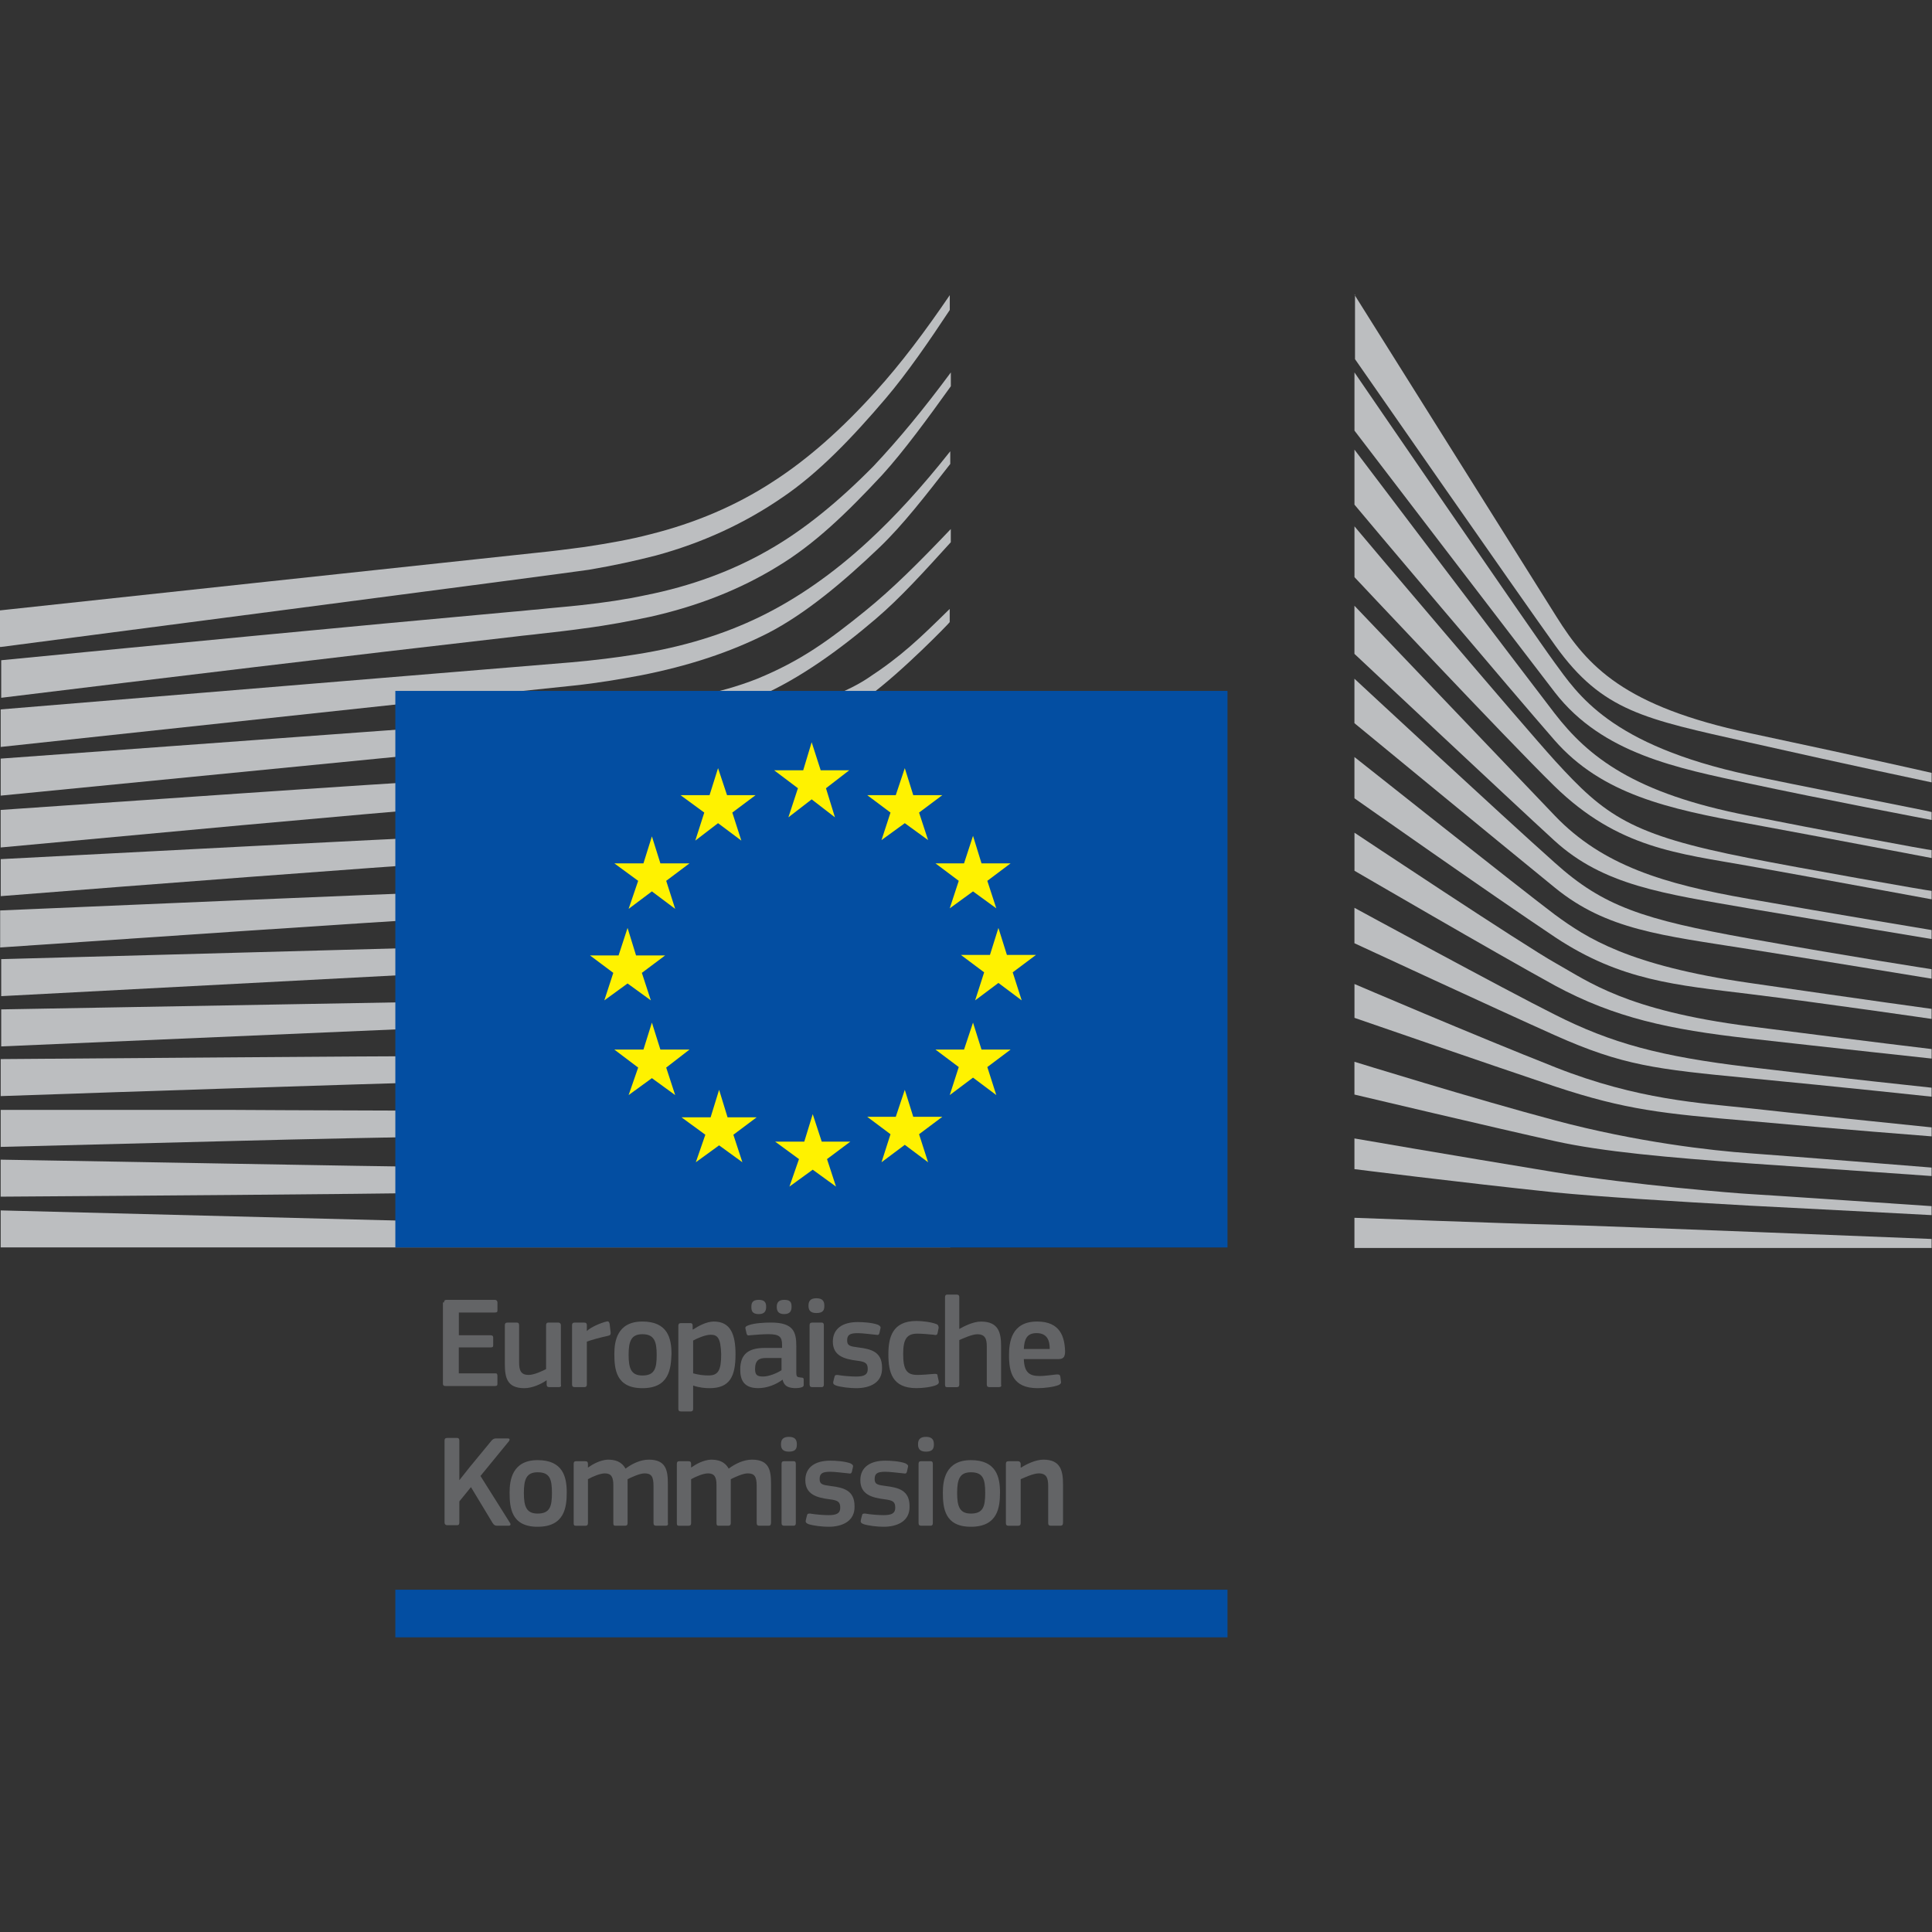 <?xml version="1.0" encoding="utf-8"?>
<!-- Generator: Adobe Illustrator 24.3.0, SVG Export Plug-In . SVG Version: 6.00 Build 0)  -->
<svg version="1.1" id="Layer_1" xmlns="http://www.w3.org/2000/svg" xmlns:xlink="http://www.w3.org/1999/xlink" x="0px" y="0px"
	 viewBox="0 0 512 512" style="enable-background:new 0 0 512 512;" xml:space="preserve">
<rect x="0" y="0" width="512" height="512" fill="#333333" stroke="none"/>
<style type="text/css">
	.st0{fill:#636466;}
	.st1{fill:#034EA2;}
	.st2{fill:#BCBEC0;}
	.st3{fill:#FFF200;}
</style>
<g id="XMLID_1_">
	<path id="XMLID_23_" class="st0" d="M117.67,345.17c0-0.42,0.14-0.7,0.7-0.7h12.76c0.42,0,0.7,0.28,0.7,0.7v2.1
		c0,0.42-0.14,0.56-0.7,0.56h-9.53v6.03H130c0.42,0,0.7,0.14,0.7,0.56v2.1c0,0.42-0.14,0.56-0.7,0.56h-8.41v6.87h9.67
		c0.42,0,0.56,0.14,0.56,0.7v2.1c0,0.42-0.14,0.56-0.7,0.56h-13.04c-0.42,0-0.7-0.14-0.7-0.56v-21.59H117.67z"/>
	<path id="XMLID_24_" class="st0" d="M148.09,367.6h-2.52c-0.56,0-0.7-0.28-0.7-0.7v-1.12l0,0c-1.4,0.98-3.79,2.1-5.89,2.1
		c-4.63,0-5.19-2.8-5.19-6.45v-10.23c0-0.42,0.14-0.7,0.7-0.7h2.52c0.42,0,0.56,0.28,0.56,0.7v9.81c0,2.1,0.42,3.36,2.52,3.36
		c1.54,0,3.79-1.12,4.63-1.54v-11.64c0-0.42,0.14-0.7,0.7-0.7h2.52c0.42,0,0.7,0.28,0.7,0.7v15.7
		C148.79,367.32,148.65,367.6,148.09,367.6"/>
	<path id="XMLID_25_" class="st0" d="M155.52,366.9c0,0.42-0.14,0.7-0.7,0.7h-2.52c-0.42,0-0.7-0.14-0.7-0.7v-15.7
		c0-0.42,0.14-0.7,0.7-0.7h2.52c0.56,0,0.7,0.28,0.7,0.7v1.54l0,0c0.98-0.98,3.5-2.1,5.19-2.52c0.42-0.14,0.7,0,0.84,0.56l0.28,2.38
		c0,0.42,0,0.7-0.7,0.84c-1.96,0.42-4.49,1.12-5.61,1.54V366.9z"/>
	<path id="XMLID_28_" class="st0" d="M170.24,353.58c-2.94,0-3.65,1.82-3.65,5.47s0.7,5.47,3.65,5.47c3.22,0,3.79-1.82,3.79-5.47
		S173.32,353.58,170.24,353.58 M170.24,367.88c-7.01,0-7.43-5.05-7.43-9.11c0-3.22,0.7-8.55,7.43-8.55c6.73,0,7.71,4.49,7.71,8.55
		C177.81,362.69,177.39,367.88,170.24,367.88"/>
	<path id="XMLID_31_" class="st0" d="M188.32,353.72c-1.4,0-3.65,0.98-4.63,1.54v8.69c1.54,0.42,2.8,0.56,4.07,0.56
		c2.52,0,3.36-1.26,3.36-5.61C190.99,354.56,190.15,353.72,188.32,353.72 M188.04,367.88c-1.12,0-2.8-0.14-4.35-0.7l0,0v6.17
		c0,0.42-0.14,0.7-0.7,0.7h-2.52c-0.56,0-0.7-0.28-0.7-0.7v-22.01c0-0.42,0.14-0.7,0.7-0.7H183c0.42,0,0.56,0.28,0.56,0.7v0.98h0.14
		c1.26-0.84,3.5-2.1,5.47-2.1c4.49,0,5.75,3.5,5.75,8.69C194.91,364.65,193.51,367.88,188.04,367.88"/>
	<path id="XMLID_36_" class="st0" d="M205.85,346.29c0-0.98,0.42-1.82,1.96-1.82c1.68,0,1.96,0.7,1.96,1.82
		c0,0.98-0.28,1.96-1.96,1.96S205.85,347.27,205.85,346.29 M207.11,359.89h-4.21c-1.68,0-2.8,0.56-2.8,2.94
		c0,1.54,0.56,1.96,2.1,1.96s3.65-0.84,4.91-1.68V359.89z M199.12,346.29c0-0.98,0.28-1.82,1.96-1.82c1.54,0,1.96,0.7,1.96,1.82
		c0,0.98-0.28,1.96-1.96,1.96C199.26,348.25,199.12,347.27,199.12,346.29 M207.39,365.63c-1.68,1.26-4.07,2.24-6.45,2.24
		c-3.65,0-4.77-1.96-4.77-4.91c0-4.07,2.1-5.75,6.59-5.75h4.49v-0.84c0-2.1-0.7-2.8-3.65-2.8c-1.12,0-3.36,0.14-4.77,0.28
		c-0.7,0.14-0.84,0-0.98-0.42l-0.28-1.26c-0.14-0.42,0-0.7,0.84-0.98c1.54-0.56,4.21-0.7,5.89-0.7c6.03,0,6.73,2.52,6.73,6.31v6.73
		c0,1.4,0.14,1.4,1.26,1.54c0.56,0,0.7,0.14,0.7,0.56v1.4c0,0.42-0.28,0.56-0.84,0.7c-0.56,0.14-1.12,0.14-1.68,0.14
		C208.79,367.74,207.81,367.32,207.39,365.63L207.39,365.63z"/>
	<path id="XMLID_39_" class="st0" d="M218.33,366.9c0,0.42-0.14,0.7-0.56,0.7h-2.52c-0.42,0-0.7-0.14-0.7-0.7v-15.7
		c0-0.42,0.14-0.7,0.7-0.7h2.52c0.42,0,0.56,0.28,0.56,0.7V366.9z M216.36,347.97c-1.82,0-2.1-0.98-2.1-1.96
		c0-1.12,0.42-1.96,2.1-1.96c1.68,0,2.1,0.84,2.1,1.96C218.47,347.13,218.19,347.97,216.36,347.97"/>
	<path id="XMLID_40_" class="st0" d="M226.88,367.88c-1.68,0-4.07-0.28-5.33-0.7c-0.7-0.28-0.84-0.56-0.7-1.12l0.28-1.12
		c0.14-0.56,0.28-0.56,0.84-0.56c1.54,0.28,3.79,0.42,4.91,0.42c2.24,0,3.08-0.56,3.08-1.96c0-1.54-0.56-1.96-2.8-2.24
		c-3.36-0.42-6.45-1.26-6.45-5.05c0-3.5,2.66-5.19,6.59-5.19c1.4,0,3.79,0.14,5.33,0.7c0.56,0.28,0.84,0.56,0.7,0.98l-0.28,1.26
		c-0.14,0.42-0.28,0.56-0.98,0.42c-1.54-0.14-3.5-0.42-4.77-0.42c-2.24,0-2.8,0.56-2.8,1.96s0.84,1.54,2.94,1.82
		c3.36,0.42,6.31,1.12,6.31,5.33C233.89,366.48,230.52,367.88,226.88,367.88"/>
	<path id="XMLID_41_" class="st0" d="M248.75,365.91c0.14,0.56,0,0.84-0.56,1.12c-1.26,0.56-3.65,0.84-5.33,0.84
		c-6.45,0-7.43-4.21-7.43-8.97c0-4.35,0.98-8.83,7.43-8.83c1.54,0,3.93,0.28,5.33,0.84c0.42,0.14,0.56,0.56,0.56,0.98l-0.28,1.4
		c-0.14,0.56-0.42,0.56-1.12,0.42c-1.4-0.14-3.08-0.28-4.21-0.28c-2.8,0-3.79,1.4-3.79,5.33c0,4.35,0.98,5.61,3.79,5.61
		c0.98,0,3.08-0.14,4.49-0.28c0.56,0,0.84,0,0.84,0.56L248.75,365.91z"/>
	<path id="XMLID_42_" class="st0" d="M264.73,367.6h-2.52c-0.42,0-0.7-0.14-0.7-0.7c0-3.36,0-6.73,0-10.09
		c0-1.96-0.42-3.22-2.52-3.22c-1.4,0-3.79,1.12-4.77,1.54v11.78c0,0.42-0.14,0.7-0.7,0.7h-2.52c-0.42,0-0.56-0.14-0.56-0.7v-23.13
		c0-0.42,0.14-0.7,0.56-0.7h2.52c0.56,0,0.7,0.28,0.7,0.7v8.41c1.26-0.7,3.65-1.96,5.75-1.96c4.77,0,5.33,3.08,5.33,6.59v10.09
		C265.43,367.32,265.29,367.6,264.73,367.6"/>
	<path id="XMLID_45_" class="st0" d="M271.32,357.5h6.87c0-2.1-0.56-4.21-3.5-4.21C272.16,353.3,271.46,354.84,271.32,357.5
		 M271.32,360.17c0.14,3.5,1.4,4.49,4.21,4.49c1.26,0,3.22-0.28,4.49-0.42c0.56,0,0.84,0,0.98,0.56l0.14,1.12
		c0.14,0.56,0,0.84-0.56,1.12c-1.4,0.56-3.93,0.84-5.61,0.84c-6.59,0-7.57-4.21-7.57-8.69c0-3.36,0.56-8.97,7.43-8.97
		c6.17,0,7.29,4.07,7.43,7.85c0,1.26-0.28,2.1-1.68,2.1H271.32z"/>
	<path id="XMLID_46_" class="st0" d="M121.73,392.27l2.66-3.36l5.89-7.15c0.28-0.28,0.56-0.56,1.12-0.56h3.22
		c0.42,0,0.56,0.28,0.28,0.7l-7.57,9.25l7.85,12.48c0.28,0.42,0,0.7-0.28,0.7h-3.22c-0.56,0-0.84-0.28-1.12-0.7l-5.75-9.53
		l-3.08,3.79v5.61c0,0.42-0.14,0.7-0.56,0.7h-2.66c-0.42,0-0.7-0.28-0.7-0.7v-21.73c0-0.42,0.14-0.7,0.7-0.7h2.66
		c0.42,0,0.56,0.28,0.56,0.7V392.27L121.73,392.27z"/>
	<path id="XMLID_49_" class="st0" d="M142.48,390.17c-2.94,0-3.65,1.82-3.65,5.47s0.7,5.47,3.65,5.47c3.22,0,3.79-1.82,3.79-5.47
		S145.71,390.17,142.48,390.17 M142.48,404.61c-7.01,0-7.43-5.05-7.43-9.11c0-3.22,0.7-8.55,7.43-8.55s7.71,4.49,7.71,8.55
		C150.19,399.42,149.63,404.61,142.48,404.61"/>
	<path id="XMLID_50_" class="st0" d="M176.41,404.33h-2.52c-0.42,0-0.7-0.14-0.7-0.7v-9.81c0-2.52-0.56-3.36-2.38-3.36
		c-1.26,0-3.36,0.98-4.49,1.54c0,0.28,0,0.98,0,1.82v9.81c0,0.42-0.14,0.7-0.7,0.7h-2.52c-0.42,0-0.56-0.14-0.56-0.7v-10.09
		c0-2.1-0.56-3.08-2.24-3.08c-1.26,0-3.22,0.84-4.49,1.54v11.64c0,0.42-0.14,0.7-0.7,0.7h-2.52c-0.42,0-0.56-0.14-0.56-0.7v-15.7
		c0-0.42,0.14-0.7,0.56-0.7h2.52c0.56,0,0.7,0.28,0.7,0.7v0.98l0,0c1.4-0.98,3.22-1.96,5.19-2.1c1.96,0,3.65,0.42,4.77,2.38
		c1.68-1.26,3.93-2.38,6.17-2.38c4.63,0,5.05,2.94,5.05,6.45v10.23C177.11,404.05,176.97,404.33,176.41,404.33"/>
	<path id="XMLID_51_" class="st0" d="M203.75,404.33h-2.52c-0.42,0-0.7-0.14-0.7-0.7v-9.81c0-2.52-0.56-3.36-2.38-3.36
		c-1.26,0-3.36,0.98-4.49,1.54c0,0.28,0,0.98,0,1.82v9.81c0,0.42-0.14,0.7-0.7,0.7h-2.52c-0.42,0-0.56-0.14-0.56-0.7v-10.09
		c0-2.1-0.56-3.08-2.24-3.08c-1.26,0-3.22,0.84-4.49,1.54v11.64c0,0.42-0.14,0.7-0.7,0.7h-2.52c-0.42,0-0.56-0.14-0.56-0.7v-15.7
		c0-0.42,0.14-0.7,0.56-0.7h2.52c0.56,0,0.7,0.28,0.7,0.7v0.98l0,0c1.4-0.98,3.22-1.96,5.19-2.1c1.96,0,3.65,0.42,4.77,2.38
		c1.68-1.26,3.93-2.38,6.17-2.38c4.63,0,5.05,2.94,5.05,6.45v10.23C204.31,404.05,204.17,404.33,203.75,404.33"/>
	<path id="XMLID_54_" class="st0" d="M210.9,403.63c0,0.42-0.14,0.7-0.56,0.7h-2.52c-0.42,0-0.7-0.14-0.7-0.7v-15.7
		c0-0.42,0.14-0.7,0.7-0.7h2.52c0.42,0,0.56,0.28,0.56,0.7V403.63z M209.07,384.7c-1.82,0-2.1-0.98-2.1-1.96
		c0-1.12,0.42-1.96,2.1-1.96c1.68,0,2.1,0.84,2.1,1.96C211.18,383.86,210.9,384.7,209.07,384.7"/>
	<path id="XMLID_55_" class="st0" d="M219.59,404.61c-1.68,0-4.07-0.28-5.33-0.7c-0.7-0.28-0.84-0.56-0.7-1.12l0.28-1.12
		c0.14-0.56,0.28-0.56,0.84-0.56c1.54,0.28,3.79,0.42,4.91,0.42c2.24,0,3.08-0.56,3.08-1.96c0-1.54-0.56-1.96-2.8-2.24
		c-3.36-0.42-6.45-1.26-6.45-5.05c0-3.5,2.66-5.19,6.59-5.19c1.4,0,3.79,0.14,5.33,0.7c0.56,0.28,0.84,0.56,0.7,0.98l-0.28,1.26
		c-0.14,0.42-0.28,0.56-0.98,0.42c-1.54-0.14-3.5-0.42-4.77-0.42c-2.24,0-2.8,0.56-2.8,1.96c0,1.4,0.84,1.54,2.94,1.82
		c3.36,0.42,6.31,1.12,6.31,5.33C226.6,403.21,223.09,404.61,219.59,404.61"/>
	<path id="XMLID_56_" class="st0" d="M234.17,404.61c-1.68,0-4.07-0.28-5.33-0.7c-0.7-0.28-0.84-0.56-0.7-1.12l0.28-1.12
		c0.14-0.56,0.28-0.56,0.84-0.56c1.54,0.28,3.79,0.42,4.91,0.42c2.24,0,3.08-0.56,3.08-1.96c0-1.54-0.56-1.96-2.8-2.24
		c-3.36-0.42-6.45-1.26-6.45-5.05c0-3.5,2.66-5.19,6.59-5.19c1.4,0,3.79,0.14,5.33,0.7c0.56,0.28,0.84,0.56,0.7,0.98l-0.28,1.26
		c-0.14,0.42-0.28,0.56-0.98,0.42c-1.54-0.14-3.5-0.42-4.77-0.42c-2.24,0-2.8,0.56-2.8,1.96c0,1.4,0.84,1.54,2.94,1.82
		c3.36,0.42,6.31,1.12,6.31,5.33C241.18,403.21,237.67,404.61,234.17,404.61"/>
	<path id="XMLID_59_" class="st0" d="M247.21,403.63c0,0.42-0.14,0.7-0.56,0.7h-2.52c-0.42,0-0.7-0.14-0.7-0.7v-15.7
		c0-0.42,0.14-0.7,0.7-0.7h2.52c0.42,0,0.56,0.28,0.56,0.7V403.63z M245.39,384.7c-1.82,0-2.1-0.98-2.1-1.96
		c0-1.12,0.42-1.96,2.1-1.96c1.68,0,2.1,0.84,2.1,1.96C247.49,383.86,247.21,384.7,245.39,384.7"/>
	<path id="XMLID_62_" class="st0" d="M257.3,390.17c-2.94,0-3.65,1.82-3.65,5.47s0.7,5.47,3.65,5.47c3.22,0,3.79-1.82,3.79-5.47
		C261.09,391.99,260.53,390.17,257.3,390.17 M257.3,404.61c-7.01,0-7.43-5.05-7.43-9.11c0-3.22,0.7-8.55,7.43-8.55
		c6.73,0,7.71,4.49,7.71,8.55C265.01,399.42,264.45,404.61,257.3,404.61"/>
	<path id="XMLID_63_" class="st0" d="M281,404.33h-2.52c-0.42,0-0.7-0.14-0.7-0.7v-9.81c0-2.1-0.42-3.36-2.52-3.36
		c-1.4,0-3.79,1.12-4.77,1.54v11.64c0,0.42-0.14,0.7-0.7,0.7h-2.52c-0.42,0-0.7-0.14-0.7-0.7v-15.7c0-0.42,0.14-0.7,0.7-0.7h2.52
		c0.42,0,0.7,0.28,0.7,0.7v0.98h0.14c1.26-0.84,3.79-2.1,5.89-2.1c4.63,0,5.19,3.08,5.19,6.59v10.09
		C281.7,404.05,281.56,404.33,281,404.33"/>
	<rect id="XMLID_64_" x="104.77" y="421.29" class="st1" width="220.53" height="12.62"/>
	<path id="XMLID_65_" class="st2" d="M0.18,171.46c0,0,151.69-19.77,155.9-20.47c6.59-1.12,12.34-2.38,17.81-3.79
		c12.34-3.36,23.55-8.55,33.51-15.42c9.53-6.45,18.51-15.84,27.34-26.22c5.61-6.59,11.5-15.14,16.96-23.41v-3.93
		c-6.59,9.67-12.9,18.09-19.63,25.52c-8.83,9.81-17.95,17.95-27.34,23.97c-9.67,6.31-20.61,10.94-32.39,13.88
		c-5.33,1.4-10.94,2.38-17.38,3.36c-4.21,0.56-8.55,1.12-12.76,1.54c-1.68,0.14-142.3,15.28-142.3,15.28v9.67H0.18z"/>
	<path id="XMLID_66_" class="st2" d="M203.61,145.81c-9.53,5.47-20.47,9.53-32.53,11.92c-5.19,1.12-10.8,1.96-17.24,2.66
		c-3.79,0.42-7.57,0.7-11.36,1.12c-2.1,0.14-4.07,0.42-6.17,0.56c-46.41,4.21-92.67,8.69-135.99,12.9v9.95
		c43.6-5.33,90.15-10.94,136.55-16.26c2.1-0.28,4.07-0.42,6.17-0.7c3.79-0.42,7.57-0.84,11.5-1.4c6.59-0.84,12.34-1.96,17.66-3.08
		c12.62-2.8,23.97-7.29,33.79-13.32c9.81-5.89,18.37-14.16,27.76-24.25c5.75-6.31,12.2-15.14,18.23-23.55V98.7
		c-7.15,9.67-13.88,17.81-20.47,24.81C222.25,132.91,213,140.48,203.61,145.81"/>
	<path id="XMLID_67_" class="st2" d="M230.1,143.42c-9.25,8.55-18.93,15.28-28.74,20.05c-9.53,4.63-20.33,7.99-32.81,9.95
		c-5.19,0.84-10.8,1.54-17.1,2.1L0.18,188v9.95l134.45-14.44l17.38-1.82c6.59-0.7,12.2-1.68,17.52-2.66
		c12.9-2.52,23.97-6.17,33.93-11.22c10.09-5.19,20.19-13.74,29.58-22.71c6.31-6.03,12.34-13.88,18.79-22.15v-3.36
		C244.4,128.98,237.25,136.83,230.1,143.42"/>
	<path id="XMLID_68_" class="st2" d="M193.51,194.73c-8.83,4.91-15.42,7.85-28.04,9.11c-7.57,0.84-15.42,1.26-22.99,1.54
		c-3.65,0.14-7.29,0.42-10.94,0.56c-22.85,1.26-45.28,2.8-68.14,4.35l-63.23,4.35v9.95l63.79-5.89c20.61-1.82,44.58-4.07,68-5.89
		l16.96-1.26c6.59-0.56,12.06-1.12,17.1-1.68c12.9-1.68,23.97-4.35,33.79-7.99c10.51-3.93,20.47-10.09,30.42-17.38
		c8.97-6.59,21.45-19.49,21.45-19.63v-3.5c-8.13,7.99-12.76,12.48-21.73,18.37C219.59,186.6,201.36,190.25,193.51,194.73"/>
	<path id="XMLID_69_" class="st2" d="M196.74,213.52c-9.53,2.8-20.33,4.77-32.81,5.89c-5.05,0.42-10.51,0.84-16.82,0.98l-16.96,0.7
		c-42.06,1.96-83.84,4.21-129.96,6.59v9.81c44.02-3.5,87.2-6.73,130.38-9.81l16.82-1.12c6.45-0.42,11.92-0.84,16.96-1.54
		c12.9-1.4,23.83-3.65,33.65-6.87c10.8-3.5,21.45-8.41,31.4-14.86c7.43-4.77,14.72-10.37,22.43-17.1v-0.14
		c-8.41,7.29-16.4,8.83-24.53,13.74C217.63,205.81,207.25,210.44,196.74,213.52"/>
	<path id="XMLID_70_" class="st2" d="M195.19,229.92c-9.67,2.24-20.05,3.79-32.81,4.63c-4.91,0.28-10.23,0.56-16.68,0.84
		l-16.82,0.56c-42.2,1.54-85.1,3.5-128.84,5.33v9.81c43.46-2.94,86.08-5.89,129.12-8.55l16.68-0.98c6.59-0.42,11.92-0.7,16.82-1.26
		c13.04-1.26,23.69-2.94,33.51-5.47c11.08-2.8,21.73-7.01,31.82-12.48c7.85-4.21,15.56-9.25,23.69-15.28v-4.21
		c-8.69,6.31-17.1,11.5-25.52,15.7C216.36,223.61,205.99,227.4,195.19,229.92"/>
	<path id="XMLID_71_" class="st2" d="M193.79,246.05c-9.67,1.82-20.05,2.94-32.67,3.65c-4.77,0.28-9.81,0.42-16.54,0.56L0.32,254.18
		v9.81l128-6.73l16.54-0.84c6.45-0.28,11.78-0.56,16.68-0.98c12.9-0.98,23.41-2.38,33.23-4.49c11.22-2.38,22.01-5.75,32.25-10.09
		c8.27-3.5,16.4-7.85,25.1-13.04v-4.07c-9.11,5.33-17.81,9.67-26.5,13.18C215.24,241,204.59,243.94,193.79,246.05"/>
	<path id="XMLID_72_" class="st2" d="M192.67,262.17c-17.66,2.38-35.89,2.66-53.56,2.94c-4.07,0-8.13,0.14-12.06,0.14L0.32,267.5
		v9.81l126.88-5.47c4.07-0.14,7.99-0.28,12.06-0.56c17.81-0.7,36.17-1.4,54.12-4.35c11.36-1.82,22.29-4.49,32.53-7.99
		c8.41-2.8,17.24-6.59,26.08-10.94v-3.79c-9.25,4.35-18.51,7.99-27.34,10.8C214.54,258.24,203.75,260.63,192.67,262.17"/>
	<path id="XMLID_73_" class="st2" d="M191.55,278.43c-16.54,1.4-33.51,1.4-50.05,1.4c-5.05,0-10.23,0-15.28,0
		c-41.92,0.14-83.7,0.56-126.04,0.84v9.81c40.38-1.4,83.28-2.8,126.18-4.07c5.05-0.14,10.23-0.28,15.28-0.42
		c16.54-0.42,33.65-0.84,50.33-2.66c11.78-1.26,22.43-3.08,32.53-5.61c8.83-2.24,18.09-5.19,27.2-8.69v-3.65
		c-9.53,3.36-18.93,6.17-28.18,8.27C213.56,275.91,203.05,277.45,191.55,278.43"/>
	<path id="XMLID_74_" class="st2" d="M190.99,294.41c-6.87,0.28-14.44,0.42-22.85,0.42c-3.22,0-6.45,0-9.67,0l-32.67-0.42
		c-22.29-0.14-44.44-0.14-65.33-0.28H0.18v9.81l60.42-1.54c20.75-0.56,43.04-0.98,65.19-1.4l32.67-0.42
		c8.97-0.14,20.75-0.42,32.67-1.26c11.78-0.7,22.43-1.96,32.67-3.65c9.25-1.54,18.65-3.5,28.04-5.89v-3.5
		c-9.67,2.24-19.21,4.07-28.6,5.33C213.14,293.01,202.48,293.85,190.99,294.41"/>
	<path id="XMLID_75_" class="st2" d="M158.04,309.84l-32.53-0.42c-41.5-0.56-83-1.4-125.34-2.1v9.81
		c40.38-0.28,83.14-0.56,125.34-1.12l32.53-0.42c10.94-0.14,21.73-0.42,32.53-0.7c22.43-0.7,42.48-2.24,61.13-4.77v-3.36
		c-18.79,2.1-38.83,3.08-61.27,3.22C179.77,309.98,168.98,309.98,158.04,309.84"/>
	<polygon id="XMLID_76_" class="st2" points="251.83,327.22 0.18,320.77 0.18,330.58 251.83,330.58 	"/>
	<path id="XMLID_77_" class="st2" d="M229.26,161.93c-9.53,7.71-16.96,13.18-28.6,17.95c-10.23,4.07-21.17,5.75-33.65,7.43
		c-7.99,1.12-16.4,2.8-24.53,3.36c-3.36,0.28-6.59,0.42-9.95,0.7L0.18,201.04v9.81l132.91-13.04l17.24-1.68
		c6.45-0.56,12.06-1.26,17.38-2.1c12.9-2.1,23.97-5.33,33.93-9.67c10.37-4.63,20.75-12.06,30.42-20.33
		c6.59-5.61,12.9-12.62,19.91-20.33v-3.5C243.56,149.03,236.55,156.04,229.26,161.93"/>
	<path id="XMLID_78_" class="st2" d="M358.94,78.09c0,0,45.28,72.2,53.56,85.38c8.27,13.18,17.81,23.69,51.31,30.84
		c33.51,7.15,48.09,10.51,48.09,10.51v2.52c0,0-21.31-4.49-48.65-10.65c-27.34-6.17-38.55-8.13-51.03-25.52
		c-10.37-14.44-53.13-75.99-53.13-75.99v-17.1H358.94z"/>
	<path id="XMLID_79_" class="st2" d="M358.94,160.53c0,0,41.22,43.18,53.13,55.66c12.62,13.18,28.88,18.09,51.31,22.01
		c21.45,3.79,48.51,8.27,48.51,8.27v2.38c0,0-25.38-4.21-48.51-8.13c-22.57-3.93-38.41-6.03-51.45-17.95
		c-11.64-10.65-52.99-49.49-52.99-49.49V160.53z"/>
	<path id="XMLID_80_" class="st2" d="M358.94,179.87c0,0,39.26,36.45,53.13,48.79c12.76,11.5,23.27,15,51.45,20.05
		c28.18,5.05,48.37,8.13,48.37,8.13v2.52c0,0-25.52-4.21-48.51-7.85c-22.99-3.65-37.57-5.05-51.31-16.26
		c-15.84-12.9-53.13-43.6-53.13-43.6V179.87z"/>
	<path id="XMLID_81_" class="st2" d="M358.94,200.62c0,0,44.72,35.47,53.13,41.78c8.41,6.17,19.49,13.46,51.59,18.09
		c31.82,4.63,48.23,6.87,48.23,6.87v2.66c0,0-28.88-4.21-48.23-6.59c-19.35-2.38-34.07-3.5-51.45-15
		c-16.82-11.22-53.27-36.87-53.27-36.87L358.94,200.62L358.94,200.62z"/>
	<path id="XMLID_82_" class="st2" d="M358.94,220.67c0,0,44.86,29.86,53.42,34.63c8.55,4.77,18.51,12.48,51.31,16.68
		c32.81,4.21,48.23,6.03,48.23,6.03v2.52c0,0-27.2-2.94-48.37-5.33c-21.17-2.38-35.61-5.47-51.45-14.02
		c-15.84-8.69-53.13-30.42-53.13-30.42V220.67z"/>
	<path id="XMLID_83_" class="st2" d="M358.94,240.58c0,0,39.68,21.59,53.13,28.32c15,7.57,27.9,11.08,51.45,13.88
		c23.13,2.8,48.37,5.47,48.37,5.47v2.38c0,0-23.41-2.52-48.37-4.91c-24.81-2.38-33.51-3.36-51.45-11.36
		c-15.98-7.15-53.13-24.39-53.13-24.39V240.58z"/>
	<path id="XMLID_84_" class="st2" d="M358.94,260.77c0,0,31.4,13.46,53.42,22.15c21.73,8.55,38.27,9.39,51.45,10.8
		c5.75,0.7,48.09,5.05,48.09,5.05v2.38c0,0-25.24-1.96-48.23-4.07c-22.99-1.96-32.81-2.94-51.45-9.11
		c-18.79-6.31-53.27-18.23-53.27-18.23V260.77z"/>
	<path id="XMLID_85_" class="st2" d="M358.94,281.38c0,0,31.68,9.81,53.27,15.56c21.59,5.75,41.5,7.99,51.45,8.69
		c9.95,0.7,48.23,3.79,48.23,3.79v2.24c0,0-21.73-1.54-48.37-3.36c-21.45-1.54-38.83-3.08-51.45-5.89
		c-14.02-3.08-53.13-12.34-53.13-12.34V281.38z"/>
	<path id="XMLID_86_" class="st2" d="M358.94,301.7c0,0,25.94,4.49,53.27,8.97c20.47,3.36,48.37,5.61,51.31,5.75
		c2.94,0.14,48.37,3.22,48.37,3.22v2.38c0,0-29.02-1.54-48.37-2.52c-20.05-1.12-40.1-2.38-51.45-3.5
		c-25.38-2.66-53.13-6.17-53.13-6.17V301.7z"/>
	<path id="XMLID_87_" class="st2" d="M358.94,322.73c0,0,40.8,1.54,53.27,1.82c12.48,0.28,99.68,3.79,99.68,3.79v2.38H358.94V322.73
		z"/>
	<path id="XMLID_88_" class="st2" d="M463.53,205.39c-37.01-7.99-45.42-21.45-51.59-29.86c-6.17-8.41-52.99-76.83-52.99-76.83v15.42
		c1.82,2.38,41.92,54.82,53.13,69.4c12.62,16.26,32.53,20.05,51.45,24.11c18.93,4.07,48.37,9.67,48.37,9.67v-2.1
		C511.9,215.06,473.07,207.49,463.53,205.39"/>
	<path id="XMLID_89_" class="st2" d="M463.53,216.18c-30.42-5.89-42.62-15.56-51.59-27.2c-8.97-11.64-52.99-69.82-52.99-69.82v14.58
		c1.82,2.24,42.2,50.05,52.99,62.39c12.62,14.44,30.28,18.23,51.59,22.15c21.31,3.93,48.37,9.11,48.37,9.11v-2.1
		C511.9,225.44,481.06,219.69,463.53,216.18"/>
	<path id="XMLID_90_" class="st2" d="M463.53,227.4c-31.54-6.17-38.13-11.22-51.45-25.8c-8.41-9.25-51.31-59.86-53.13-62.11v13.46
		c0,0,40.1,42.76,52.99,55.38c16.96,16.54,32.81,17.81,51.59,21.17c18.79,3.36,48.37,8.83,48.37,8.83v-2.24
		C511.9,236.23,476.15,229.92,463.53,227.4"/>
	<rect id="XMLID_91_" x="104.77" y="183.1" class="st1" width="220.53" height="147.49"/>
	<polygon id="XMLID_92_" class="st3" points="217.49,204.13 225.06,204.13 218.89,208.89 221.27,216.6 215.1,211.84 208.93,216.6 
		211.46,208.89 205.15,204.13 212.86,204.13 215.1,196.7 	"/>
	<polygon id="XMLID_93_" class="st3" points="217.77,302.55 225.34,302.55 219.17,307.17 221.55,314.46 215.38,309.98 
		209.21,314.46 211.74,307.17 205.43,302.55 213.14,302.55 215.38,295.26 	"/>
	<polygon id="XMLID_94_" class="st3" points="242.02,295.96 249.73,295.96 243.56,300.58 245.95,308.01 239.78,303.39 
		233.61,308.01 235.99,300.58 229.82,295.96 237.39,295.96 239.78,288.81 	"/>
	<polygon id="XMLID_95_" class="st3" points="242.02,210.72 249.73,210.72 243.56,215.34 245.95,222.63 239.78,218.15 
		233.61,222.63 235.99,215.34 229.82,210.72 237.39,210.72 239.78,203.57 	"/>
	<polygon id="XMLID_96_" class="st3" points="260.11,228.8 267.82,228.8 261.65,233.43 264.03,240.72 257.86,236.23 251.69,240.72 
		254.08,233.43 247.91,228.8 255.48,228.8 257.86,221.51 	"/>
	<polygon id="XMLID_97_" class="st3" points="260.11,278.15 267.82,278.15 261.65,282.78 264.03,290.21 257.86,285.58 
		251.69,290.21 254.08,282.78 247.91,278.15 255.48,278.15 257.86,271 	"/>
	<polygon id="XMLID_98_" class="st3" points="266.84,253.06 274.55,253.06 268.38,257.68 270.76,265.11 264.59,260.49 
		258.42,265.11 260.81,257.68 254.64,253.06 262.35,253.06 264.59,245.91 	"/>
	<polygon id="XMLID_99_" class="st3" points="192.67,210.72 200.24,210.72 194.07,215.34 196.46,222.77 190.29,218.15 
		184.26,222.77 186.64,215.34 180.33,210.72 188.04,210.72 190.29,203.57 	"/>
	<polygon id="XMLID_100_" class="st3" points="175.01,228.8 182.72,228.8 176.55,233.43 178.93,240.86 172.76,236.23 166.59,240.86 
		169.12,233.43 162.81,228.8 170.52,228.8 172.76,221.65 	"/>
	<polygon id="XMLID_101_" class="st3" points="168.56,253.2 176.27,253.2 170.1,257.82 172.48,265.11 166.31,260.63 160.15,265.11 
		162.53,257.82 156.36,253.2 163.93,253.2 166.31,245.91 	"/>
	<polygon id="XMLID_102_" class="st3" points="175.01,278.15 182.72,278.15 176.55,282.92 178.93,290.21 172.76,285.72 
		166.59,290.21 169.12,282.92 162.81,278.15 170.52,278.15 172.76,271 	"/>
	<polygon id="XMLID_103_" class="st3" points="192.81,296.1 200.52,296.1 194.35,300.72 196.74,308.01 190.57,303.53 184.4,308.01 
		186.92,300.72 180.61,296.1 188.32,296.1 190.57,288.81 	"/>
</g>
</svg>
